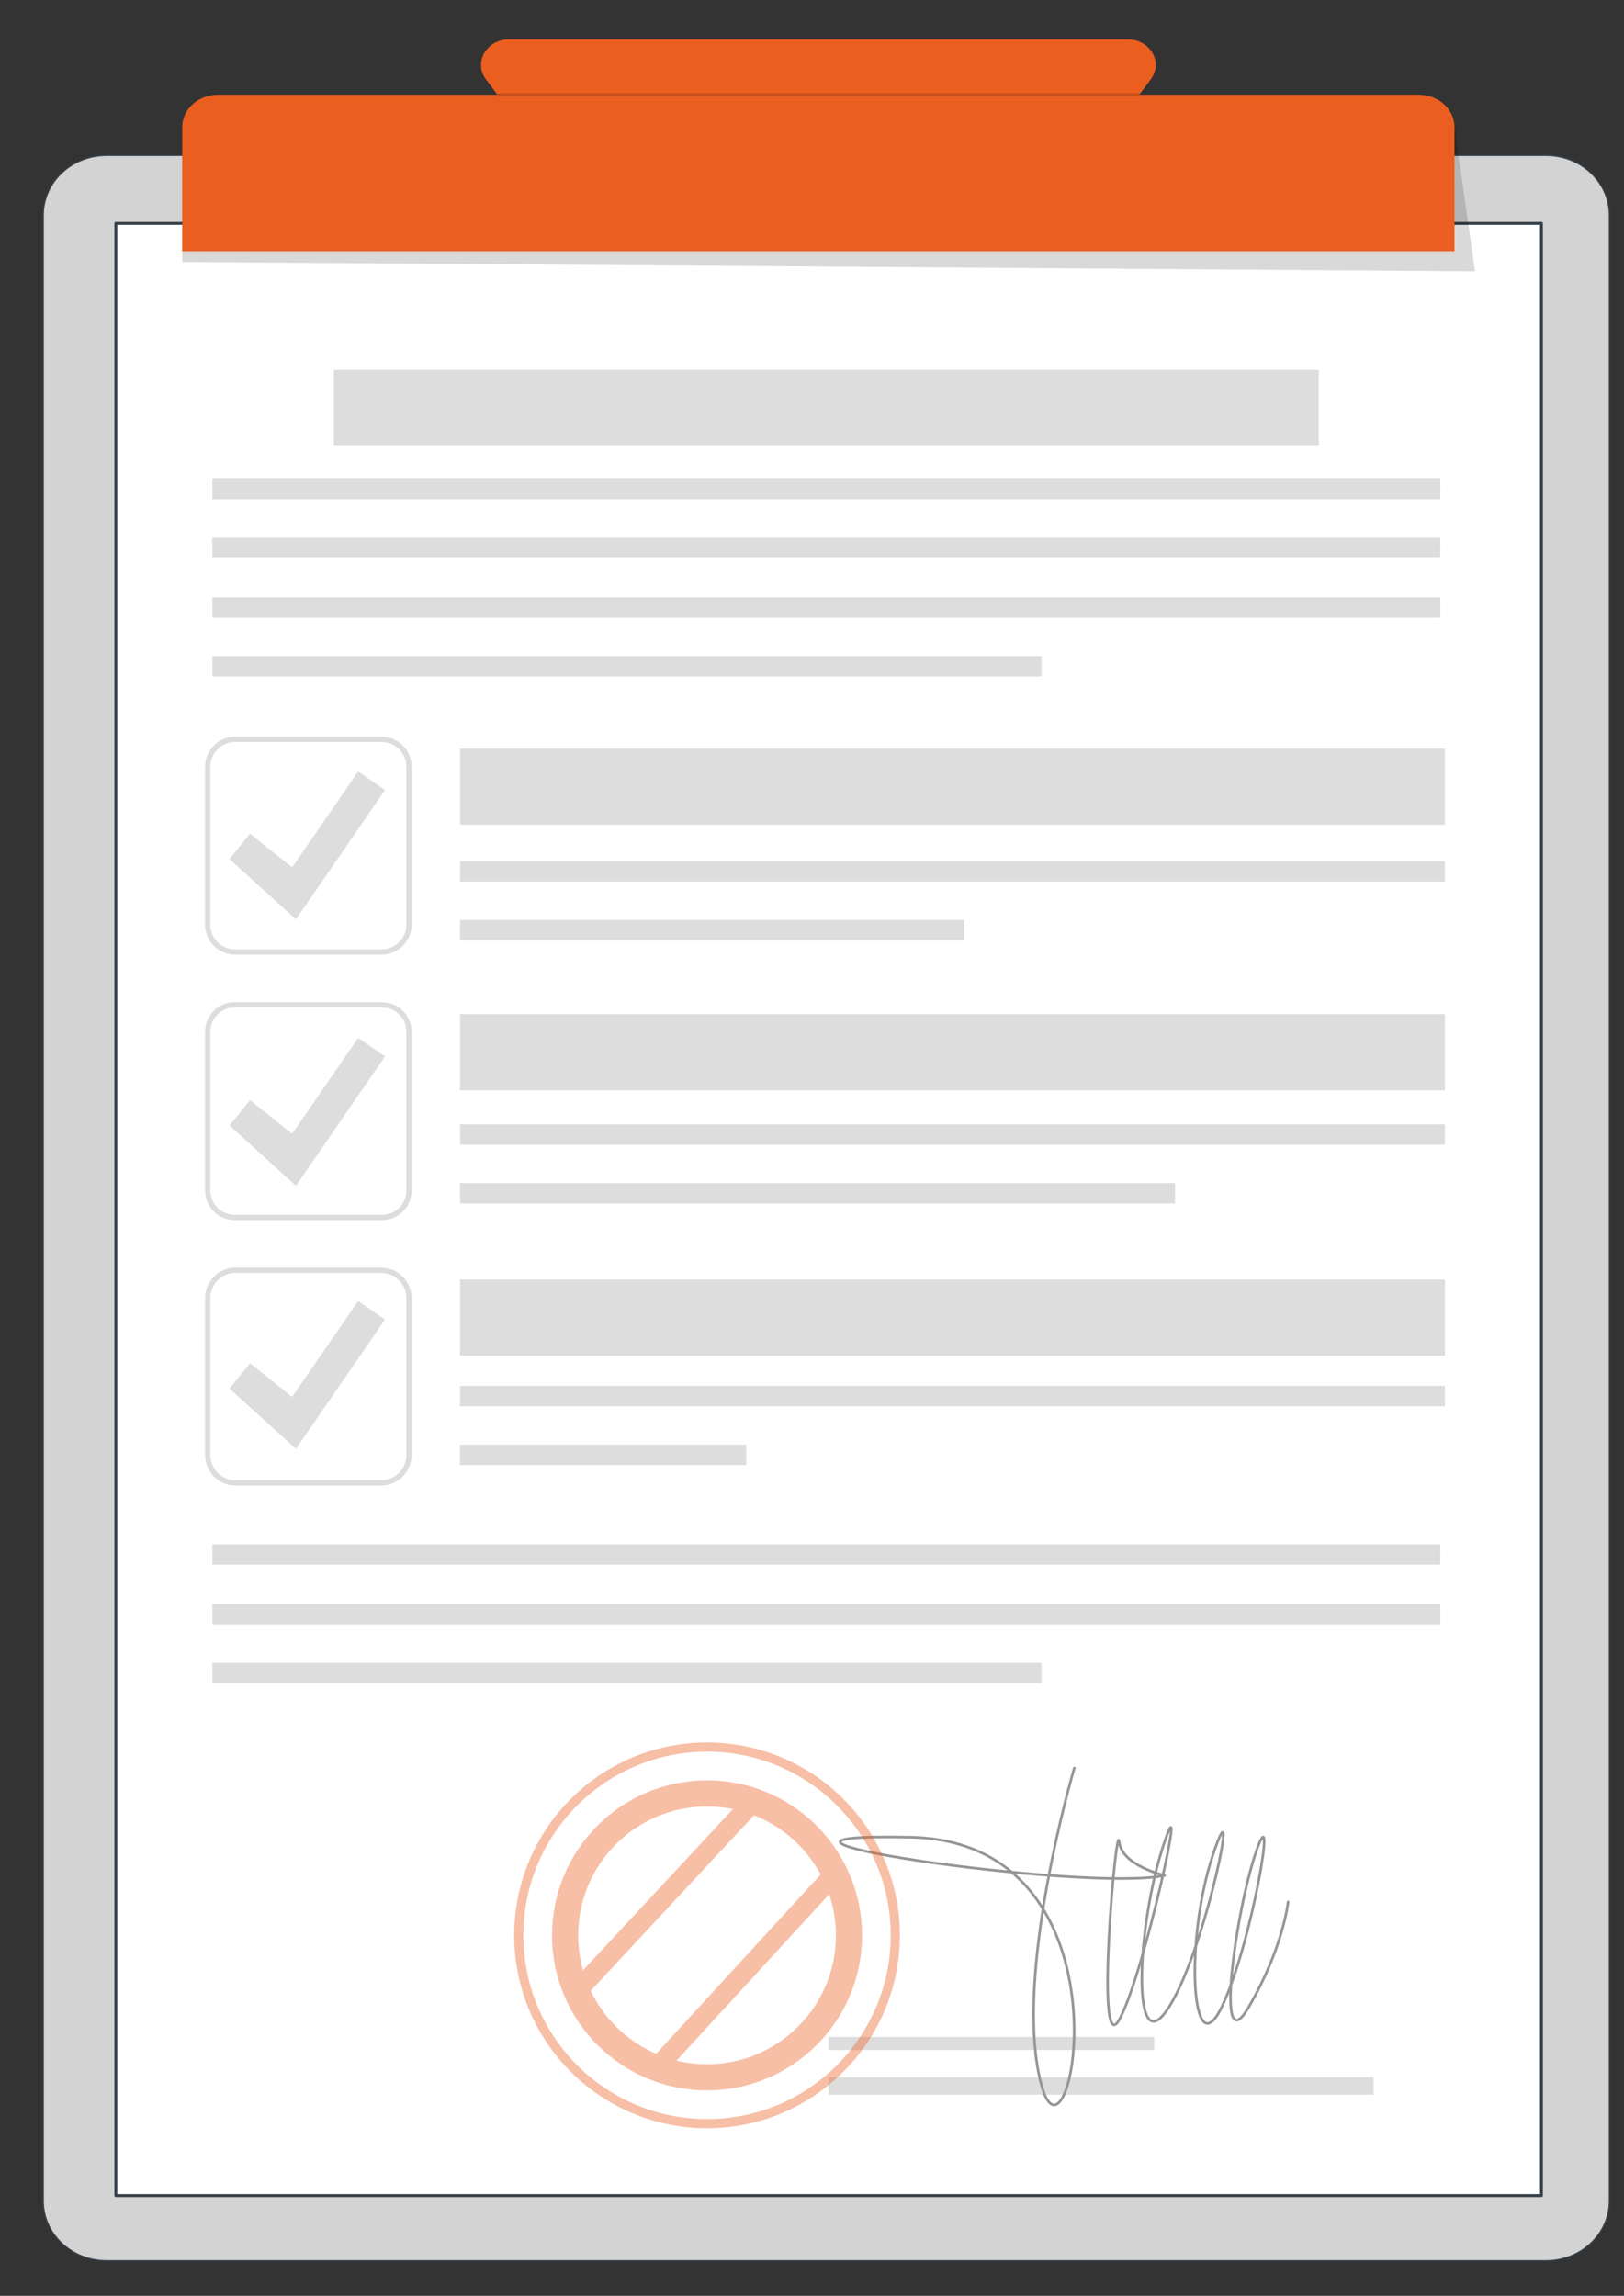 <?xml version="1.0" encoding="utf-8"?>
<!-- Generator: Adobe Illustrator 15.0.0, SVG Export Plug-In . SVG Version: 6.00 Build 0)  -->
<!DOCTYPE svg PUBLIC "-//W3C//DTD SVG 1.1//EN" "http://www.w3.org/Graphics/SVG/1.1/DTD/svg11.dtd">
<svg version="1.1" id="Layer_1" xmlns="http://www.w3.org/2000/svg" xmlns:xlink="http://www.w3.org/1999/xlink" x="0px" y="0px"
	 width="117.44px" height="166px" viewBox="1.333 -4.217 117.44 166" enable-background="new 1.333 -4.217 117.44 166"
	 xml:space="preserve">
<rect x="1.333" y="-4.217" width="117.44" height="166" fill="#333333" stroke="none"/>
<g>
	<defs>
		<rect id="SVGID_1_" x="4.403" y="-1.371" width="113.371" height="160.672"/>
	</defs>
	<clipPath id="SVGID_2_">
		<use xlink:href="#SVGID_1_"  overflow="visible"/>
	</clipPath>
	<g clip-path="url(#SVGID_2_)">
		<defs>
			<rect id="SVGID_3_" x="4.403" y="-1.371" width="113.371" height="160.672"/>
		</defs>
		<clipPath id="SVGID_4_">
			<use xlink:href="#SVGID_3_"  overflow="visible"/>
		</clipPath>
		<path clip-path="url(#SVGID_4_)" fill="#D3D3D3" d="M113.147,159.25H9.03c-2.527,0-4.576-1.939-4.576-4.333V11.347
			c0-2.393,2.049-4.333,4.576-4.333h104.117c2.526,0,4.575,1.94,4.575,4.333v143.57C117.722,157.31,115.673,159.25,113.147,159.25"
			/>
		
			<path clip-path="url(#SVGID_4_)" fill="none" stroke="#364049" stroke-width="0.102" stroke-linejoin="round" stroke-miterlimit="2" d="
			M113.147,159.25H9.03c-2.527,0-4.576-1.939-4.576-4.333V11.347c0-2.393,2.049-4.333,4.576-4.333h104.117
			c2.526,0,4.575,1.94,4.575,4.333v143.57C117.722,157.31,115.673,159.25,113.147,159.25"/>
		<polygon clip-path="url(#SVGID_4_)" fill-rule="evenodd" clip-rule="evenodd" fill="#FFFFFF" points="112.802,11.924 
			112.802,154.536 9.711,154.536 9.711,11.935 112.538,11.935 		"/>
		
			<polygon clip-path="url(#SVGID_4_)" fill="none" stroke="#364049" stroke-width="0.209" stroke-linejoin="round" stroke-miterlimit="1.784" points="
			112.802,11.924 112.802,154.536 9.711,154.536 9.711,11.935 112.538,11.935 		"/>
		<g opacity="0.15" clip-path="url(#SVGID_4_)">
			<g>
				<defs>
					<rect id="SVGID_5_" x="14.511" y="4.981" width="93.491" height="10.418"/>
				</defs>
				<clipPath id="SVGID_6_">
					<use xlink:href="#SVGID_5_"  overflow="visible"/>
				</clipPath>
				<polygon clip-path="url(#SVGID_6_)" points="14.511,4.981 14.511,14.723 108.002,15.399 106.514,4.981 				"/>
			</g>
		</g>
		<path clip-path="url(#SVGID_4_)" fill="#EA5E20" d="M103.935,2.632H83.719l0.835-1.111c0.922-1.227-0.042-2.892-1.675-2.892
			H38.148c-1.631,0-2.596,1.664-1.676,2.89l0.835,1.112H17.091c-1.425,0-2.58,1.052-2.58,2.349v8.968h92.003V4.981
			C106.514,3.683,105.36,2.632,103.935,2.632"/>
		<g opacity="0.15" clip-path="url(#SVGID_4_)">
			<g>
				<defs>
					<rect id="SVGID_7_" x="37.307" y="2.524" width="46.412" height="0.214"/>
				</defs>
				<clipPath id="SVGID_8_">
					<use xlink:href="#SVGID_7_"  overflow="visible"/>
				</clipPath>
				
					<rect x="37.307" y="2.524" clip-path="url(#SVGID_8_)" fill-rule="evenodd" clip-rule="evenodd" width="46.412" height="0.215"/>
			</g>
		</g>
		
			<rect x="16.691" y="30.403" clip-path="url(#SVGID_4_)" fill-rule="evenodd" clip-rule="evenodd" fill="#DDDDDD" width="88.797" height="1.47"/>
		
			<rect x="16.691" y="38.971" clip-path="url(#SVGID_4_)" fill-rule="evenodd" clip-rule="evenodd" fill="#DDDDDD" width="88.797" height="1.471"/>
		
			<rect x="16.689" y="34.654" clip-path="url(#SVGID_4_)" fill-rule="evenodd" clip-rule="evenodd" fill="#DDDDDD" width="88.798" height="1.47"/>
		
			<rect x="16.69" y="43.222" clip-path="url(#SVGID_4_)" fill-rule="evenodd" clip-rule="evenodd" fill="#DDDDDD" width="59.959" height="1.471"/>
		
			<rect x="25.479" y="22.524" clip-path="url(#SVGID_4_)" fill-rule="evenodd" clip-rule="evenodd" fill="#DDDDDD" width="71.219" height="5.501"/>
		
			<rect x="16.691" y="111.765" clip-path="url(#SVGID_4_)" fill-rule="evenodd" clip-rule="evenodd" fill="#DDDDDD" width="88.797" height="1.471"/>
		
			<rect x="16.689" y="107.447" clip-path="url(#SVGID_4_)" fill-rule="evenodd" clip-rule="evenodd" fill="#DDDDDD" width="88.798" height="1.471"/>
		
			<rect x="16.69" y="116.017" clip-path="url(#SVGID_4_)" fill-rule="evenodd" clip-rule="evenodd" fill="#DDDDDD" width="59.959" height="1.471"/>
		<path clip-path="url(#SVGID_4_)" fill="none" stroke="#DDDDDD" stroke-width="0.379" stroke-miterlimit="11.494" d="
			M28.936,64.617H18.328c-1.089,0-1.973-0.884-1.973-1.973V51.219c0-1.089,0.884-1.973,1.973-1.973h10.608
			c1.089,0,1.973,0.883,1.973,1.973v11.425C30.909,63.733,30.025,64.617,28.936,64.617z"/>
		
			<rect x="34.603" y="58.055" clip-path="url(#SVGID_4_)" fill-rule="evenodd" clip-rule="evenodd" fill="#DDDDDD" width="71.219" height="1.47"/>
		
			<rect x="34.602" y="62.306" clip-path="url(#SVGID_4_)" fill-rule="evenodd" clip-rule="evenodd" fill="#DDDDDD" width="36.448" height="1.471"/>
		
			<rect x="34.603" y="49.918" clip-path="url(#SVGID_4_)" fill-rule="evenodd" clip-rule="evenodd" fill="#DDDDDD" width="71.219" height="5.501"/>
		<path clip-path="url(#SVGID_4_)" fill="none" stroke="#DDDDDD" stroke-width="0.379" stroke-miterlimit="11.494" d="M28.97,83.81
			H18.293c-1.07,0-1.938-0.868-1.938-1.939V70.378c0-1.071,0.868-1.939,1.938-1.939H28.97c1.07,0,1.938,0.868,1.938,1.939v11.493
			C30.909,82.942,30.041,83.81,28.97,83.81z"/>
		
			<rect x="34.603" y="77.075" clip-path="url(#SVGID_4_)" fill-rule="evenodd" clip-rule="evenodd" fill="#DDDDDD" width="71.219" height="1.471"/>
		
			<rect x="34.602" y="81.326" clip-path="url(#SVGID_4_)" fill-rule="evenodd" clip-rule="evenodd" fill="#DDDDDD" width="51.706" height="1.471"/>
		
			<rect x="34.603" y="69.111" clip-path="url(#SVGID_4_)" fill-rule="evenodd" clip-rule="evenodd" fill="#DDDDDD" width="71.219" height="5.501"/>
		<path clip-path="url(#SVGID_4_)" fill="none" stroke="#DDDDDD" stroke-width="0.379" stroke-miterlimit="11.494" d="
			M28.899,103.004H18.365c-1.11,0-2.01-0.9-2.01-2.01V89.642c0-1.109,0.899-2.01,2.01-2.01h10.534c1.11,0,2.01,0.9,2.01,2.01v11.352
			C30.909,102.103,30.009,103.004,28.899,103.004z"/>
		
			<rect x="34.603" y="95.99" clip-path="url(#SVGID_4_)" fill-rule="evenodd" clip-rule="evenodd" fill="#DDDDDD" width="71.219" height="1.471"/>
		
			<rect x="34.602" y="100.241" clip-path="url(#SVGID_4_)" fill-rule="evenodd" clip-rule="evenodd" fill="#DDDDDD" width="20.692" height="1.471"/>
		
			<rect x="34.603" y="88.304" clip-path="url(#SVGID_4_)" fill-rule="evenodd" clip-rule="evenodd" fill="#DDDDDD" width="71.219" height="5.502"/>
		
			<rect x="61.256" y="145.98" clip-path="url(#SVGID_4_)" fill-rule="evenodd" clip-rule="evenodd" fill="#DDDDDD" width="39.409" height="1.262"/>
		
			<rect x="61.256" y="143.064" clip-path="url(#SVGID_4_)" fill-rule="evenodd" clip-rule="evenodd" fill="#DDDDDD" width="23.548" height="0.945"/>
		
			<path clip-path="url(#SVGID_4_)" fill="none" stroke="#969696" stroke-width="0.189" stroke-linecap="round" stroke-linejoin="round" stroke-miterlimit="1.478" d="
			M79.022,123.625c0,0-4.464,15.014-2.396,22.852c2.068,7.84,7.186-17.527-9.472-17.854c-16.656-0.327,12.629,4.006,18.399,2.765
			c0,0-3.097-0.696-3.29-2.438c-0.194-1.742-1.767,15.965,0,12.882c1.766-3.083,5.141-18.543,3.181-12.555
			c-1.96,5.987-2.286,15.923,0.437,11.608c2.721-4.314,5.226-17.161,3.156-10.955c-2.068,6.205-1.523,15.488,0.654,10.955
			c2.177-4.533,4.027-15.637,2.503-11.283c-1.523,4.355-3.048,15.598-0.545,11.283c2.505-4.314,2.832-7.58,2.832-7.58"/>
		<g opacity="0.4" clip-path="url(#SVGID_4_)">
			<g>
				<defs>
					<rect id="SVGID_9_" x="38.52" y="121.777" width="27.886" height="27.886"/>
				</defs>
				<clipPath id="SVGID_10_">
					<use xlink:href="#SVGID_9_"  overflow="visible"/>
				</clipPath>
				
					<circle clip-path="url(#SVGID_10_)" fill="none" stroke="#EA5E20" stroke-width="0.661" stroke-linecap="round" stroke-miterlimit="11.216" cx="52.463" cy="135.72" r="13.613"/>
				
					<circle clip-path="url(#SVGID_10_)" fill="none" stroke="#EA5E20" stroke-width="1.89" stroke-linecap="round" stroke-miterlimit="11.216" cx="52.463" cy="135.72" r="10.265"/>
				
					<line clip-path="url(#SVGID_10_)" fill="none" stroke="#EA5E20" stroke-width="1.417" stroke-linecap="round" stroke-miterlimit="11.216" x1="55.833" y1="126.021" x2="43.034" y2="139.781"/>
				
					<line clip-path="url(#SVGID_10_)" fill="none" stroke="#EA5E20" stroke-width="1.417" stroke-linecap="round" stroke-miterlimit="11.216" x1="61.706" y1="131.25" x2="48.804" y2="145.312"/>
			</g>
		</g>
		<polygon clip-path="url(#SVGID_4_)" fill="#DDDDDD" points="27.233,51.567 22.457,58.499 19.414,56.067 17.93,57.895 
			22.731,62.259 29.176,52.904 		"/>
		<polygon clip-path="url(#SVGID_4_)" fill="#DDDDDD" points="27.233,70.831 22.457,77.762 19.414,75.33 17.93,77.158 
			22.731,81.523 29.176,72.168 		"/>
		<polygon clip-path="url(#SVGID_4_)" fill="#DDDDDD" points="27.233,89.853 22.457,96.786 19.414,94.353 17.93,96.181 
			22.731,100.547 29.176,91.191 		"/>
	</g>
</g>
</svg>
